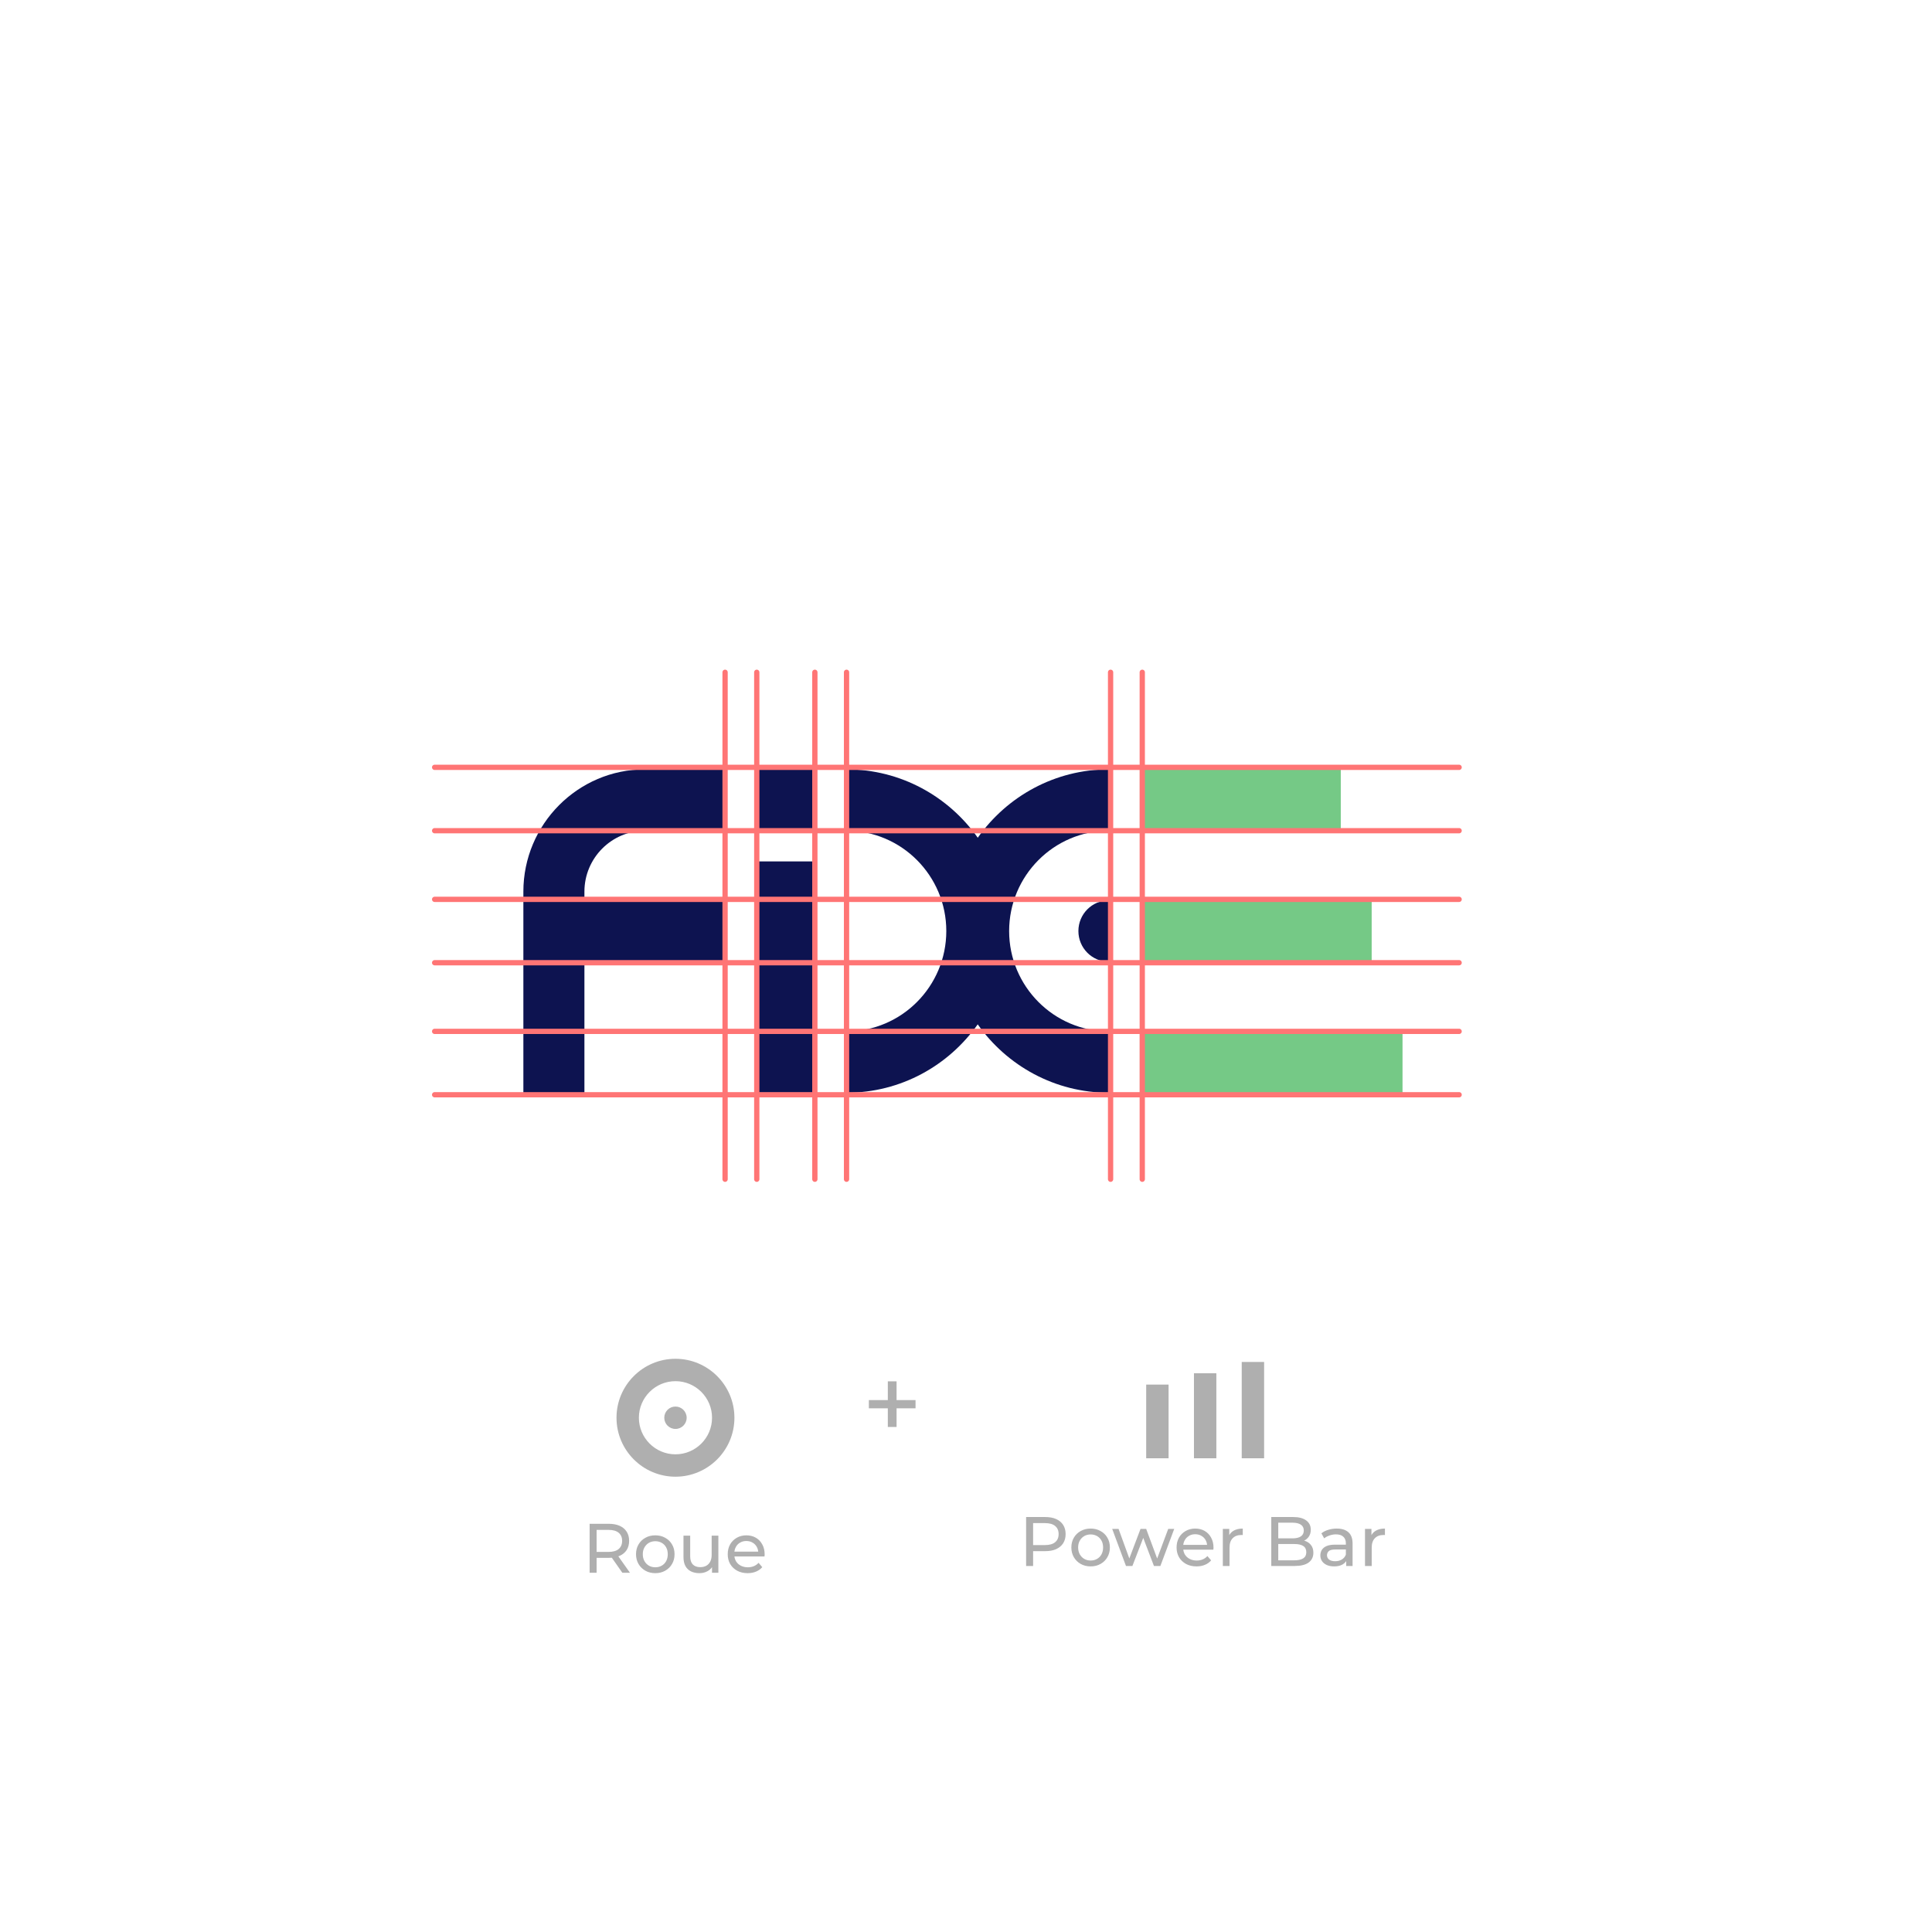 <svg width="425" height="425" viewBox="0 0 425 425" fill="none" xmlns="http://www.w3.org/2000/svg">
<g filter="url(#filter0_d_702_6177)">
<rect x="32.881" y="32.881" width="360.119" height="360.119" rx="11.667" fill="white"/>
</g>
<path d="M161.557 311.874C161.557 304.723 155.739 298.905 148.588 298.905C141.436 298.905 135.618 304.723 135.618 311.874C135.618 319.026 141.436 324.844 148.588 324.844C155.739 324.844 161.557 319.026 161.557 311.874ZM148.588 319.92C144.152 319.92 140.542 316.31 140.542 311.874C140.542 307.439 144.152 303.829 148.588 303.829C153.023 303.829 156.633 307.439 156.633 311.874C156.633 316.31 153.023 319.92 148.588 319.92Z" fill="#AFAFAF"/>
<path d="M148.588 309.412C147.228 309.412 146.126 310.514 146.126 311.874C146.126 313.234 147.228 314.336 148.588 314.336C149.948 314.336 151.05 313.234 151.05 311.874C151.05 310.514 149.948 309.412 148.588 309.412Z" fill="#AFAFAF"/>
<path d="M129.703 345.971V335.203H133.902C134.846 335.203 135.651 335.352 136.318 335.65C136.984 335.947 137.497 336.378 137.856 336.942C138.215 337.506 138.394 338.177 138.394 338.957C138.394 339.736 138.215 340.408 137.856 340.972C137.497 341.526 136.984 341.951 136.318 342.249C135.651 342.546 134.846 342.695 133.902 342.695H130.549L131.241 341.987V345.971H129.703ZM136.902 345.971L134.164 342.064H135.81L138.579 345.971H136.902ZM131.241 342.141L130.549 341.387H133.856C134.841 341.387 135.584 341.177 136.087 340.757C136.6 340.326 136.856 339.726 136.856 338.957C136.856 338.188 136.6 337.593 136.087 337.172C135.584 336.752 134.841 336.542 133.856 336.542H130.549L131.241 335.773V342.141ZM144.156 346.063C143.336 346.063 142.607 345.884 141.972 345.525C141.336 345.166 140.833 344.674 140.464 344.048C140.095 343.413 139.91 342.695 139.91 341.895C139.91 341.085 140.095 340.367 140.464 339.741C140.833 339.116 141.336 338.629 141.972 338.28C142.607 337.921 143.336 337.742 144.156 337.742C144.966 337.742 145.689 337.921 146.325 338.28C146.971 338.629 147.473 339.116 147.832 339.741C148.202 340.357 148.386 341.074 148.386 341.895C148.386 342.705 148.202 343.423 147.832 344.048C147.473 344.674 146.971 345.166 146.325 345.525C145.689 345.884 144.966 346.063 144.156 346.063ZM144.156 344.771C144.679 344.771 145.146 344.653 145.556 344.418C145.976 344.182 146.304 343.848 146.54 343.418C146.776 342.977 146.894 342.469 146.894 341.895C146.894 341.31 146.776 340.808 146.54 340.387C146.304 339.957 145.976 339.623 145.556 339.387C145.146 339.152 144.679 339.034 144.156 339.034C143.633 339.034 143.166 339.152 142.756 339.387C142.346 339.623 142.018 339.957 141.772 340.387C141.525 340.808 141.402 341.31 141.402 341.895C141.402 342.469 141.525 342.977 141.772 343.418C142.018 343.848 142.346 344.182 142.756 344.418C143.166 344.653 143.633 344.771 144.156 344.771ZM153.859 346.063C153.161 346.063 152.546 345.935 152.013 345.679C151.49 345.423 151.08 345.033 150.782 344.51C150.495 343.977 150.351 343.31 150.351 342.51V337.818H151.828V342.341C151.828 343.141 152.018 343.741 152.397 344.141C152.787 344.541 153.331 344.741 154.028 344.741C154.541 344.741 154.987 344.638 155.366 344.433C155.746 344.218 156.038 343.91 156.243 343.51C156.448 343.1 156.551 342.608 156.551 342.033V337.818H158.027V345.971H156.628V343.771L156.858 344.356C156.592 344.9 156.192 345.32 155.658 345.617C155.125 345.915 154.525 346.063 153.859 346.063ZM164.469 346.063C163.597 346.063 162.828 345.884 162.162 345.525C161.505 345.166 160.992 344.674 160.623 344.048C160.264 343.423 160.085 342.705 160.085 341.895C160.085 341.085 160.259 340.367 160.608 339.741C160.967 339.116 161.454 338.629 162.069 338.28C162.695 337.921 163.397 337.742 164.177 337.742C164.966 337.742 165.664 337.916 166.269 338.265C166.874 338.613 167.345 339.105 167.684 339.741C168.033 340.367 168.207 341.1 168.207 341.941C168.207 342.002 168.202 342.074 168.191 342.156C168.191 342.238 168.186 342.315 168.176 342.387H161.239V341.326H167.407L166.807 341.695C166.817 341.172 166.71 340.705 166.484 340.295C166.258 339.885 165.946 339.567 165.546 339.341C165.156 339.105 164.7 338.988 164.177 338.988C163.664 338.988 163.208 339.105 162.808 339.341C162.408 339.567 162.095 339.89 161.869 340.31C161.644 340.721 161.531 341.192 161.531 341.726V341.972C161.531 342.515 161.654 343.002 161.9 343.433C162.156 343.854 162.51 344.182 162.961 344.418C163.413 344.653 163.931 344.771 164.515 344.771C164.997 344.771 165.433 344.689 165.823 344.525C166.223 344.361 166.571 344.115 166.869 343.787L167.684 344.741C167.315 345.171 166.853 345.499 166.299 345.725C165.756 345.951 165.146 346.063 164.469 346.063Z" fill="#AFAFAF"/>
<path d="M195.303 313.903V303.866H197.228V313.903H195.303ZM191.133 309.801V307.991H201.399V309.801H191.133Z" fill="#AFAFAF"/>
<path d="M257.063 304.583H252.139V320.792H257.063V304.583Z" fill="#AFAFAF"/>
<path d="M267.571 302.091H262.646V320.791H267.571V302.091Z" fill="#AFAFAF"/>
<path d="M278.078 299.602H273.154V320.791H278.078V299.602Z" fill="#AFAFAF"/>
<path d="M225.724 344.483V333.715H229.923C230.866 333.715 231.671 333.864 232.338 334.161C233.005 334.459 233.517 334.889 233.876 335.453C234.235 336.017 234.415 336.689 234.415 337.468C234.415 338.248 234.235 338.92 233.876 339.484C233.517 340.037 233.005 340.468 232.338 340.776C231.671 341.073 230.866 341.222 229.923 341.222H226.57L227.262 340.499V344.483H225.724ZM227.262 340.653L226.57 339.884H229.877C230.861 339.884 231.605 339.673 232.107 339.253C232.62 338.832 232.876 338.238 232.876 337.468C232.876 336.699 232.62 336.105 232.107 335.684C231.605 335.264 230.861 335.053 229.877 335.053H226.57L227.262 334.284V340.653ZM239.921 344.575C239.101 344.575 238.373 344.396 237.737 344.037C237.101 343.678 236.598 343.186 236.229 342.56C235.86 341.924 235.675 341.206 235.675 340.407C235.675 339.596 235.86 338.879 236.229 338.253C236.598 337.627 237.101 337.14 237.737 336.792C238.373 336.433 239.101 336.253 239.921 336.253C240.731 336.253 241.454 336.433 242.09 336.792C242.736 337.14 243.239 337.627 243.597 338.253C243.967 338.868 244.151 339.586 244.151 340.407C244.151 341.217 243.967 341.935 243.597 342.56C243.239 343.186 242.736 343.678 242.09 344.037C241.454 344.396 240.731 344.575 239.921 344.575ZM239.921 343.283C240.444 343.283 240.911 343.165 241.321 342.929C241.741 342.693 242.069 342.36 242.305 341.929C242.541 341.488 242.659 340.981 242.659 340.407C242.659 339.822 242.541 339.32 242.305 338.899C242.069 338.468 241.741 338.135 241.321 337.899C240.911 337.663 240.444 337.545 239.921 337.545C239.398 337.545 238.931 337.663 238.521 337.899C238.111 338.135 237.783 338.468 237.537 338.899C237.291 339.32 237.168 339.822 237.168 340.407C237.168 340.981 237.291 341.488 237.537 341.929C237.783 342.36 238.111 342.693 238.521 342.929C238.931 343.165 239.398 343.283 239.921 343.283ZM247.691 344.483L244.661 336.33H246.06L248.752 343.714H248.091L250.891 336.33H252.137L254.875 343.714H254.229L256.982 336.33H258.305L255.259 344.483H253.844L251.275 337.745H251.706L249.106 344.483H247.691ZM263.208 344.575C262.337 344.575 261.568 344.396 260.901 344.037C260.245 343.678 259.732 343.186 259.363 342.56C259.004 341.935 258.824 341.217 258.824 340.407C258.824 339.596 258.999 338.879 259.347 338.253C259.706 337.627 260.193 337.14 260.809 336.792C261.434 336.433 262.137 336.253 262.916 336.253C263.706 336.253 264.403 336.428 265.008 336.776C265.613 337.125 266.085 337.617 266.423 338.253C266.772 338.879 266.946 339.612 266.946 340.453C266.946 340.514 266.941 340.586 266.931 340.668C266.931 340.75 266.926 340.827 266.916 340.899H259.978V339.837H266.146L265.547 340.207C265.557 339.684 265.449 339.217 265.224 338.807C264.998 338.397 264.685 338.079 264.285 337.853C263.895 337.617 263.439 337.499 262.916 337.499C262.403 337.499 261.947 337.617 261.547 337.853C261.147 338.079 260.834 338.402 260.609 338.822C260.383 339.232 260.27 339.704 260.27 340.237V340.483C260.27 341.027 260.393 341.514 260.64 341.945C260.896 342.365 261.25 342.693 261.701 342.929C262.152 343.165 262.67 343.283 263.255 343.283C263.737 343.283 264.172 343.201 264.562 343.037C264.962 342.873 265.311 342.627 265.608 342.299L266.423 343.252C266.054 343.683 265.593 344.011 265.039 344.237C264.495 344.462 263.885 344.575 263.208 344.575ZM268.997 344.483V336.33H270.412V338.545L270.274 337.991C270.499 337.427 270.879 336.997 271.412 336.699C271.945 336.402 272.602 336.253 273.381 336.253V337.684C273.319 337.674 273.258 337.668 273.196 337.668C273.145 337.668 273.094 337.668 273.043 337.668C272.253 337.668 271.627 337.904 271.166 338.376C270.704 338.848 270.474 339.53 270.474 340.422V344.483H268.997ZM279.653 344.483V333.715H284.483C285.724 333.715 286.677 333.966 287.344 334.469C288.01 334.961 288.344 335.638 288.344 336.499C288.344 337.084 288.21 337.576 287.944 337.976C287.687 338.376 287.339 338.684 286.898 338.899C286.457 339.114 285.98 339.222 285.467 339.222L285.744 338.761C286.359 338.761 286.903 338.868 287.375 339.084C287.846 339.299 288.221 339.617 288.498 340.037C288.774 340.448 288.913 340.96 288.913 341.576C288.913 342.499 288.564 343.216 287.867 343.729C287.18 344.232 286.154 344.483 284.79 344.483H279.653ZM281.191 343.237H284.729C285.58 343.237 286.231 343.093 286.682 342.806C287.134 342.519 287.359 342.068 287.359 341.453C287.359 340.827 287.134 340.371 286.682 340.084C286.231 339.796 285.58 339.653 284.729 339.653H281.052V338.407H284.344C285.124 338.407 285.729 338.263 286.159 337.976C286.59 337.689 286.805 337.258 286.805 336.684C286.805 336.11 286.59 335.679 286.159 335.392C285.729 335.105 285.124 334.961 284.344 334.961H281.191V343.237ZM296.14 344.483V342.76L296.063 342.437V339.499C296.063 338.873 295.879 338.391 295.509 338.053C295.151 337.704 294.607 337.53 293.879 337.53C293.397 337.53 292.925 337.612 292.464 337.776C292.002 337.93 291.613 338.14 291.295 338.407L290.679 337.299C291.1 336.961 291.602 336.704 292.187 336.53C292.782 336.346 293.402 336.253 294.048 336.253C295.166 336.253 296.027 336.525 296.632 337.069C297.237 337.612 297.54 338.443 297.54 339.56V344.483H296.14ZM293.464 344.575C292.859 344.575 292.325 344.473 291.864 344.268C291.413 344.062 291.064 343.78 290.818 343.422C290.572 343.052 290.449 342.637 290.449 342.176C290.449 341.735 290.551 341.335 290.756 340.976C290.972 340.617 291.315 340.33 291.787 340.114C292.269 339.899 292.915 339.791 293.725 339.791H296.309V340.853H293.787C293.048 340.853 292.551 340.976 292.295 341.222C292.038 341.468 291.91 341.765 291.91 342.114C291.91 342.514 292.069 342.837 292.387 343.083C292.705 343.319 293.146 343.437 293.71 343.437C294.263 343.437 294.745 343.314 295.156 343.068C295.576 342.822 295.879 342.463 296.063 341.991L296.355 343.006C296.161 343.488 295.817 343.873 295.325 344.16C294.833 344.437 294.212 344.575 293.464 344.575ZM300.273 344.483V336.33H301.688V338.545L301.55 337.991C301.775 337.427 302.155 336.997 302.688 336.699C303.221 336.402 303.877 336.253 304.657 336.253V337.684C304.595 337.674 304.534 337.668 304.472 337.668C304.421 337.668 304.37 337.668 304.318 337.668C303.529 337.668 302.903 337.904 302.442 338.376C301.98 338.848 301.749 339.53 301.749 340.422V344.483H300.273Z" fill="#AFAFAF"/>
<g clip-path="url(#clip0_702_6177)">
<path d="M294.943 169.242H250.739V182.746H294.943V169.242Z" fill="#75C986"/>
<path d="M301.741 198.058H250.739V211.562H301.741V198.058Z" fill="#75C986"/>
<path d="M308.528 226.873H250.739V240.377H308.528V226.873Z" fill="#75C986"/>
<path d="M243.94 211.562C240.232 211.562 237.226 208.539 237.226 204.81C237.226 201.08 240.232 198.058 243.94 198.058V211.562Z" fill="#0D1350"/>
<path d="M243.941 182.746V169.242C232.04 169.242 221.493 175.194 215.088 184.284C208.673 175.194 198.125 169.242 186.225 169.242V182.746C198.322 182.746 208.167 192.646 208.167 204.81C208.167 216.973 198.322 226.873 186.225 226.873V240.377C198.125 240.377 208.673 234.425 215.078 225.336C221.493 234.425 232.03 240.377 243.931 240.377V226.873C231.834 226.873 221.989 216.973 221.989 204.81C221.989 192.646 231.834 182.746 243.931 182.746H243.941Z" fill="#0D1350"/>
<path d="M166.059 169.242V182.746H166.121V182.777H179.55V169.242H166.059Z" fill="#0D1350"/>
<path d="M166.121 231.797H166.079V240.366H179.509V234.352C179.54 234.113 179.55 233.864 179.55 233.614V189.488H166.121V231.797Z" fill="#0D1350"/>
<path d="M141.886 182.746H159.355V169.242H141.886C127.134 169.242 115.13 181.313 115.13 196.146V240.377H128.56V211.562H159.355V198.058H128.56V196.146C128.56 188.761 134.541 182.746 141.886 182.746Z" fill="#0D1350"/>
</g>
<path d="M159.503 147.887V259.408" stroke="#FF7575" stroke-width="1.162" stroke-linecap="round" stroke-linejoin="round"/>
<path d="M320.977 197.839H95.612" stroke="#FF7575" stroke-width="1.162" stroke-linecap="round" stroke-linejoin="round"/>
<path d="M320.977 168.797H95.612" stroke="#FF7575" stroke-width="1.162" stroke-linecap="round" stroke-linejoin="round"/>
<path d="M320.977 226.881H95.612" stroke="#FF7575" stroke-width="1.162" stroke-linecap="round" stroke-linejoin="round"/>
<path d="M320.977 211.779H95.612" stroke="#FF7575" stroke-width="1.162" stroke-linecap="round" stroke-linejoin="round"/>
<path d="M320.977 182.737H95.612" stroke="#FF7575" stroke-width="1.162" stroke-linecap="round" stroke-linejoin="round"/>
<path d="M320.977 240.821H95.612" stroke="#FF7575" stroke-width="1.162" stroke-linecap="round" stroke-linejoin="round"/>
<path d="M179.252 147.887V259.408" stroke="#FF7575" stroke-width="1.162" stroke-linecap="round" stroke-linejoin="round"/>
<path d="M244.306 147.887V259.408" stroke="#FF7575" stroke-width="1.162" stroke-linecap="round" stroke-linejoin="round"/>
<path d="M166.473 147.887V259.408" stroke="#FF7575" stroke-width="1.162" stroke-linecap="round" stroke-linejoin="round"/>
<path d="M186.222 147.887V259.408" stroke="#FF7575" stroke-width="1.162" stroke-linecap="round" stroke-linejoin="round"/>
<path d="M251.275 147.887V259.408" stroke="#FF7575" stroke-width="1.162" stroke-linecap="round" stroke-linejoin="round"/>
<defs>
<filter id="filter0_d_702_6177" x="0.881" y="0.881" width="424.119" height="424.119" filterUnits="userSpaceOnUse" color-interpolation-filters="sRGB">
<feFlood flood-opacity="0" result="BackgroundImageFix"/>
<feColorMatrix in="SourceAlpha" type="matrix" values="0 0 0 0 0 0 0 0 0 0 0 0 0 0 0 0 0 0 127 0" result="hardAlpha"/>
<feOffset/>
<feGaussianBlur stdDeviation="16"/>
<feComposite in2="hardAlpha" operator="out"/>
<feColorMatrix type="matrix" values="0 0 0 0 0.267 0 0 0 0 0.082 0 0 0 0 0.294 0 0 0 0.15 0"/>
<feBlend mode="normal" in2="BackgroundImageFix" result="effect1_dropShadow_702_6177"/>
<feBlend mode="normal" in="SourceGraphic" in2="effect1_dropShadow_702_6177" result="shape"/>
</filter>
<clipPath id="clip0_702_6177">
<rect width="193.397" height="71.135" fill="white" transform="translate(115.13 169.242)"/>
</clipPath>
</defs>
</svg>
